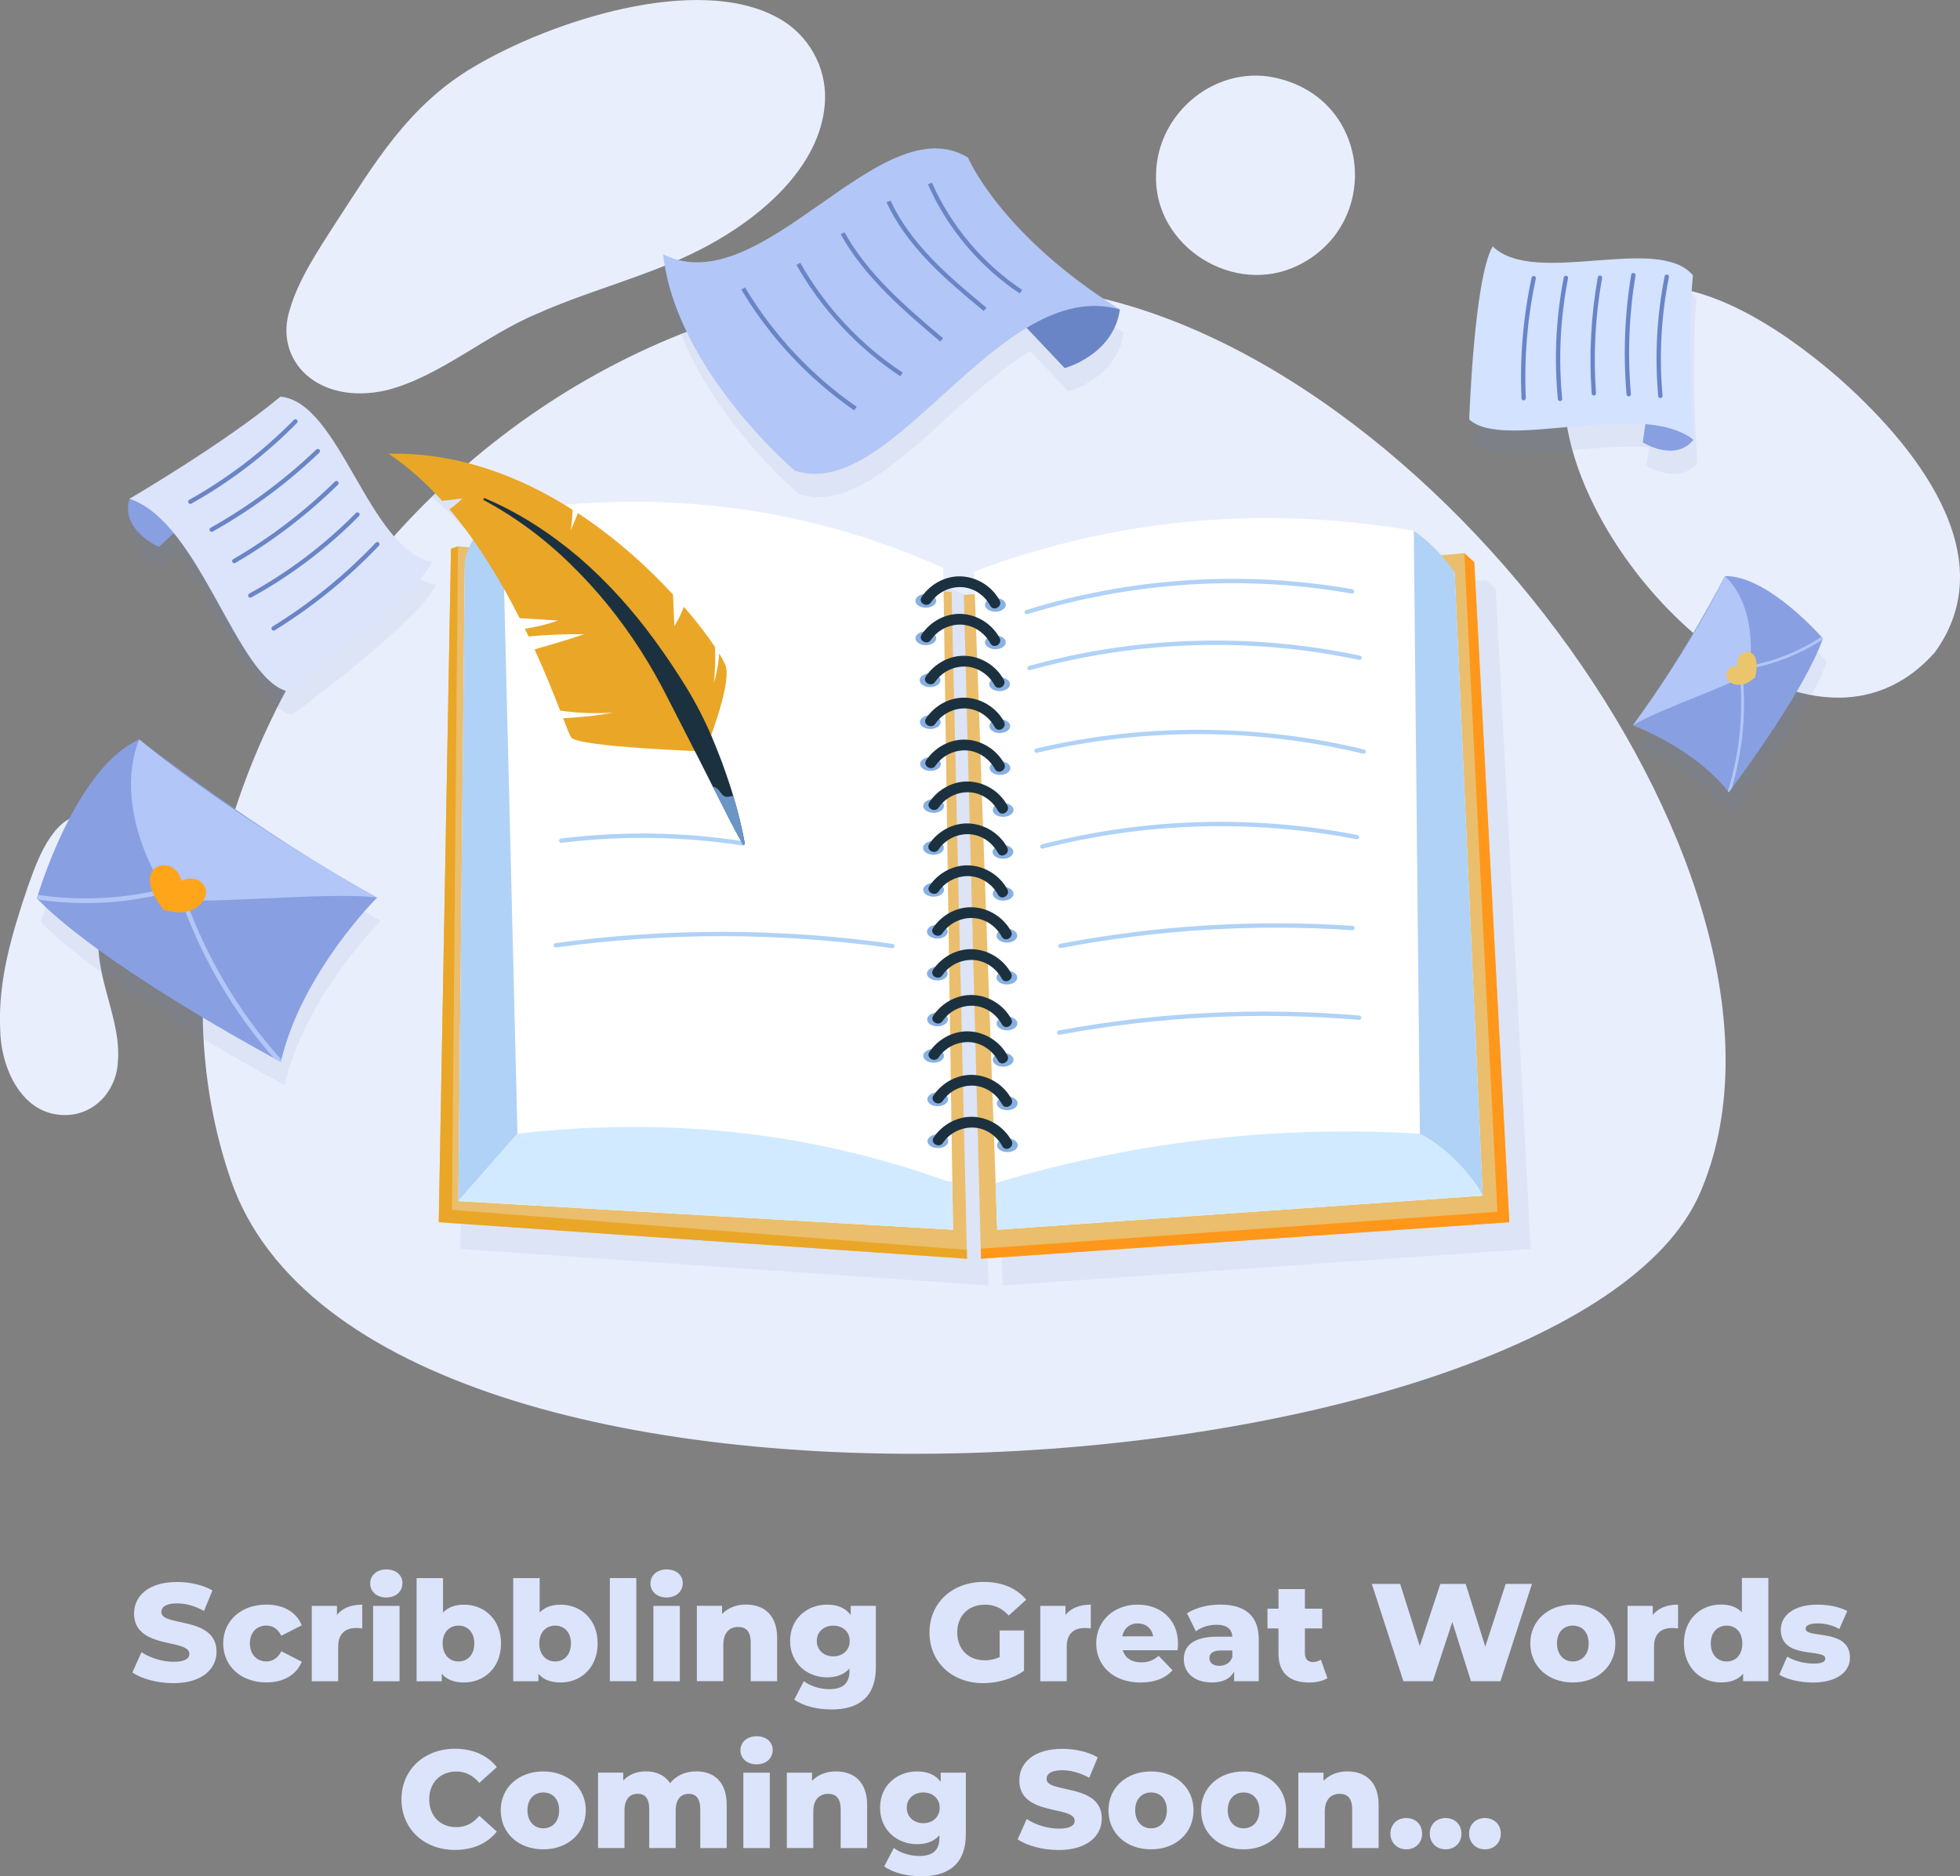 <?xml version="1.0" encoding="UTF-8"?>
<svg id="Layer_2" xmlns="http://www.w3.org/2000/svg" viewBox="0 0 452.93 433.61">
  <rect x="0" y="0" width="452.93" height="433.61" fill="#808080" stroke="none"/>
  <defs>
    <style>
      .cls-1 {
        fill: #d2eaff;
      }

      .cls-2 {
        fill: #6a96c6;
      }

      .cls-3 {
        fill: #b0d2f7;
      }

      .cls-4 {
        fill: #e9eefc;
      }

      .cls-5 {
        fill: #1c313f;
      }

      .cls-6 {
        fill: #fff;
      }

      .cls-7 {
        fill: #eaa627;
      }

      .cls-8 {
        fill: #eac56c;
      }

      .cls-9 {
        fill: #d2e2ff;
      }

      .cls-10 {
        fill: #ffa51a;
      }

      .cls-11 {
        fill: #ff971a;
      }

      .cls-12 {
        fill: #6a85c6;
      }

      .cls-13 {
        fill: #88b0e2;
      }

      .cls-14 {
        fill: #b2c6f7;
      }

      .cls-15 {
        opacity: .1;
      }

      .cls-16 {
        fill: #eabe6c;
      }

      .cls-17 {
        fill: #889fe2;
      }

      .cls-18 {
        fill: #dce4fb;
      }
    </style>
  </defs>
  <g id="BACKGROUND">
    <g>
      <path class="cls-18" d="M30.6,386.51l2.09-4.69c1.99,1.32,4.82,2.22,7.42,2.22s3.66-.74,3.66-1.83c0-3.57-12.79-.96-12.79-9.32,0-4.02,3.28-7.29,9.96-7.29,2.92,0,5.95.67,8.16,1.96l-1.96,4.72c-2.15-1.16-4.27-1.74-6.23-1.74-2.67,0-3.63.9-3.63,2.02,0,3.44,12.76.87,12.76,9.16,0,3.92-3.28,7.26-9.96,7.26-3.7,0-7.36-1-9.48-2.47Z"/>
      <path class="cls-18" d="M51.58,379.79c0-5.24,4.15-8.97,9.99-8.97,3.95,0,6.97,1.77,8.16,4.79l-4.72,2.41c-.83-1.64-2.06-2.35-3.47-2.35-2.12,0-3.79,1.48-3.79,4.11s1.67,4.18,3.79,4.18c1.41,0,2.64-.71,3.47-2.35l4.72,2.41c-1.19,3.02-4.21,4.79-8.16,4.79-5.85,0-9.99-3.73-9.99-9.03Z"/>
      <path class="cls-18" d="M83.71,370.83v5.5c-.55-.06-.93-.1-1.38-.1-2.47,0-4.18,1.25-4.18,4.31v8h-6.11v-17.42h5.82v2.09c1.25-1.57,3.28-2.38,5.85-2.38Z"/>
      <path class="cls-18" d="M85.54,365.94c0-1.83,1.48-3.25,3.73-3.25s3.73,1.32,3.73,3.15c0,1.93-1.48,3.34-3.73,3.34s-3.73-1.41-3.73-3.25ZM86.22,371.12h6.11v17.42h-6.11v-17.42Z"/>
      <path class="cls-18" d="M115.78,379.79c0,5.56-3.82,9.03-8.55,9.03-2.28,0-3.98-.64-5.14-2.02v1.74h-5.82v-23.84h6.11v7.94c1.19-1.22,2.83-1.8,4.85-1.8,4.72,0,8.55,3.44,8.55,8.97ZM109.61,379.79c0-2.64-1.61-4.11-3.66-4.11s-3.66,1.48-3.66,4.11,1.61,4.18,3.66,4.18,3.66-1.51,3.66-4.18Z"/>
      <path class="cls-18" d="M138.11,379.79c0,5.56-3.82,9.03-8.55,9.03-2.28,0-3.98-.64-5.14-2.02v1.74h-5.82v-23.84h6.11v7.94c1.19-1.22,2.83-1.8,4.85-1.8,4.72,0,8.55,3.44,8.55,8.97ZM131.94,379.79c0-2.64-1.61-4.11-3.66-4.11s-3.66,1.48-3.66,4.11,1.61,4.18,3.66,4.18,3.66-1.51,3.66-4.18Z"/>
      <path class="cls-18" d="M140.93,364.69h6.11v23.84h-6.11v-23.84Z"/>
      <path class="cls-18" d="M150.31,365.94c0-1.83,1.48-3.25,3.73-3.25s3.73,1.32,3.73,3.15c0,1.93-1.48,3.34-3.73,3.34s-3.73-1.41-3.73-3.25ZM150.99,371.12h6.11v17.42h-6.11v-17.42Z"/>
      <path class="cls-18" d="M179.59,378.57v9.96h-6.11v-8.97c0-2.51-1.09-3.57-2.86-3.57-1.96,0-3.47,1.22-3.47,4.11v8.42h-6.11v-17.42h5.82v1.9c1.38-1.45,3.34-2.19,5.53-2.19,4.08,0,7.2,2.35,7.2,7.74Z"/>
      <path class="cls-18" d="M202.4,371.12v14.24c0,6.59-3.73,9.7-10.22,9.7-3.34,0-6.52-.77-8.64-2.28l2.22-4.27c1.45,1.16,3.82,1.86,5.88,1.86,3.28,0,4.66-1.48,4.66-4.21v-.58c-1.19,1.38-2.96,2.06-5.17,2.06-4.63,0-8.55-3.28-8.55-8.42s3.92-8.39,8.55-8.39c2.41,0,4.27.77,5.46,2.41v-2.12h5.82ZM196.36,379.22c0-2.12-1.61-3.53-3.79-3.53s-3.82,1.41-3.82,3.53,1.64,3.57,3.82,3.57,3.79-1.45,3.79-3.57Z"/>
      <path class="cls-18" d="M231.02,376.8h5.62v9.32c-2.6,1.86-6.17,2.86-9.45,2.86-7.17,0-12.4-4.85-12.4-11.7s5.24-11.7,12.53-11.7c4.21,0,7.62,1.45,9.83,4.11l-4.05,3.66c-1.54-1.7-3.31-2.51-5.46-2.51-3.86,0-6.43,2.54-6.43,6.43s2.57,6.43,6.36,6.43c1.19,0,2.31-.23,3.44-.74v-6.17Z"/>
      <path class="cls-18" d="M252.07,370.83v5.5c-.55-.06-.93-.1-1.38-.1-2.47,0-4.18,1.25-4.18,4.31v8h-6.11v-17.42h5.82v2.09c1.25-1.57,3.28-2.38,5.85-2.38Z"/>
      <path class="cls-18" d="M272.12,381.37h-12.66c.51,1.77,2.02,2.8,4.27,2.8,1.7,0,2.83-.48,4.02-1.51l3.21,3.34c-1.67,1.86-4.11,2.83-7.42,2.83-6.2,0-10.22-3.82-10.22-9.03s4.08-8.97,9.58-8.97c5.14,0,9.32,3.28,9.32,9.03,0,.45-.06,1.03-.1,1.51ZM259.36,378.16h7.13c-.32-1.83-1.67-2.99-3.57-2.99s-3.21,1.16-3.57,2.99Z"/>
      <path class="cls-18" d="M290.88,378.86v9.67h-5.69v-2.25c-.87,1.67-2.6,2.54-5.14,2.54-4.18,0-6.49-2.35-6.49-5.37,0-3.21,2.35-5.21,7.75-5.21h3.47c-.1-1.77-1.29-2.76-3.7-2.76-1.67,0-3.53.58-4.72,1.51l-2.06-4.15c1.99-1.32,4.95-2.02,7.68-2.02,5.66,0,8.9,2.51,8.9,8.03ZM284.78,382.94v-1.51h-2.63c-1.96,0-2.67.71-2.67,1.77s.83,1.77,2.28,1.77c1.35,0,2.54-.64,3.02-2.02Z"/>
      <path class="cls-18" d="M306.75,387.83c-1.06.67-2.63,1-4.24,1-4.47,0-7.07-2.19-7.07-6.65v-5.85h-2.54v-4.56h2.54v-4.53h6.11v4.53h3.99v4.56h-3.99v5.78c0,1.29.74,1.99,1.83,1.99.67,0,1.35-.19,1.86-.55l1.51,4.27Z"/>
      <path class="cls-18" d="M354.02,366.04l-7.29,22.49h-6.81l-4.31-13.69-4.5,13.69h-6.81l-7.29-22.49h6.55l4.53,14.36,4.76-14.36h5.85l4.53,14.49,4.72-14.49h6.07Z"/>
      <path class="cls-18" d="M353.63,379.79c0-5.24,4.15-8.97,9.83-8.97s9.83,3.73,9.83,8.97-4.08,9.03-9.83,9.03-9.83-3.76-9.83-9.03ZM367.12,379.79c0-2.64-1.57-4.11-3.66-4.11s-3.66,1.48-3.66,4.11,1.61,4.18,3.66,4.18,3.66-1.51,3.66-4.18Z"/>
      <path class="cls-18" d="M387.78,370.83v5.5c-.55-.06-.93-.1-1.38-.1-2.47,0-4.18,1.25-4.18,4.31v8h-6.11v-17.42h5.82v2.09c1.25-1.57,3.28-2.38,5.85-2.38Z"/>
      <path class="cls-18" d="M408.64,364.69v23.84h-5.82v-1.74c-1.16,1.38-2.86,2.02-5.11,2.02-4.76,0-8.58-3.47-8.58-9.03s3.82-8.97,8.58-8.97c2.02,0,3.66.58,4.82,1.8v-7.94h6.11ZM402.63,379.79c0-2.64-1.58-4.11-3.63-4.11s-3.66,1.48-3.66,4.11,1.57,4.18,3.66,4.18,3.63-1.51,3.63-4.18Z"/>
      <path class="cls-18" d="M411.17,387.02l1.83-4.18c1.61,1,3.95,1.61,6.07,1.61s2.73-.45,2.73-1.19c0-2.35-10.28.32-10.28-6.65,0-3.28,3.02-5.78,8.48-5.78,2.44,0,5.14.51,6.88,1.48l-1.83,4.15c-1.74-.96-3.47-1.29-5.01-1.29-2.06,0-2.79.58-2.79,1.22,0,2.41,10.25-.19,10.25,6.72,0,3.21-2.96,5.72-8.61,5.72-2.96,0-6.01-.74-7.71-1.8Z"/>
      <path class="cls-18" d="M92.77,415.84c0-6.84,5.24-11.7,12.37-11.7,4.15,0,7.49,1.51,9.67,4.24l-4.05,3.66c-1.41-1.7-3.15-2.64-5.3-2.64-3.7,0-6.27,2.57-6.27,6.43s2.57,6.43,6.27,6.43c2.15,0,3.89-.93,5.3-2.64l4.05,3.66c-2.18,2.73-5.53,4.24-9.67,4.24-7.13,0-12.37-4.85-12.37-11.7Z"/>
      <path class="cls-18" d="M115.71,418.35c0-5.24,4.15-8.97,9.83-8.97s9.83,3.73,9.83,8.97-4.08,9.03-9.83,9.03-9.83-3.76-9.83-9.03ZM129.21,418.35c0-2.64-1.57-4.11-3.66-4.11s-3.66,1.48-3.66,4.11,1.61,4.18,3.66,4.18,3.66-1.51,3.66-4.18Z"/>
      <path class="cls-18" d="M167.93,417.13v9.96h-6.11v-8.97c0-2.51-1.03-3.57-2.63-3.57-1.77,0-3.05,1.19-3.05,3.89v8.64h-6.11v-8.97c0-2.51-1-3.57-2.64-3.57-1.8,0-3.08,1.19-3.08,3.89v8.64h-6.11v-17.42h5.82v1.83c1.32-1.41,3.15-2.12,5.21-2.12,2.38,0,4.4.87,5.62,2.73,1.38-1.74,3.53-2.73,6.04-2.73,4.05,0,7.04,2.35,7.04,7.74Z"/>
      <path class="cls-18" d="M171.1,404.5c0-1.83,1.48-3.25,3.73-3.25s3.73,1.32,3.73,3.15c0,1.93-1.48,3.34-3.73,3.34s-3.73-1.41-3.73-3.25ZM171.78,409.67h6.11v17.42h-6.11v-17.42Z"/>
      <path class="cls-18" d="M200.38,417.13v9.96h-6.11v-8.97c0-2.51-1.09-3.57-2.86-3.57-1.96,0-3.47,1.22-3.47,4.11v8.42h-6.11v-17.42h5.82v1.9c1.38-1.45,3.34-2.19,5.53-2.19,4.08,0,7.2,2.35,7.2,7.74Z"/>
      <path class="cls-18" d="M223.19,409.67v14.24c0,6.59-3.73,9.7-10.22,9.7-3.34,0-6.52-.77-8.64-2.28l2.22-4.27c1.45,1.16,3.82,1.86,5.88,1.86,3.28,0,4.66-1.48,4.66-4.21v-.58c-1.19,1.38-2.96,2.06-5.17,2.06-4.63,0-8.55-3.28-8.55-8.42s3.92-8.39,8.55-8.39c2.41,0,4.27.77,5.46,2.41v-2.12h5.82ZM217.15,417.77c0-2.12-1.61-3.53-3.79-3.53s-3.82,1.41-3.82,3.53,1.64,3.57,3.82,3.57,3.79-1.45,3.79-3.57Z"/>
      <path class="cls-18" d="M235.17,425.07l2.09-4.69c1.99,1.32,4.82,2.22,7.42,2.22s3.66-.74,3.66-1.83c0-3.57-12.79-.96-12.79-9.32,0-4.02,3.28-7.29,9.96-7.29,2.92,0,5.94.67,8.16,1.96l-1.96,4.72c-2.15-1.16-4.27-1.74-6.23-1.74-2.67,0-3.63.9-3.63,2.02,0,3.44,12.76.87,12.76,9.16,0,3.92-3.28,7.26-9.96,7.26-3.7,0-7.36-1-9.48-2.47Z"/>
      <path class="cls-18" d="M256.15,418.35c0-5.24,4.15-8.97,9.83-8.97s9.83,3.73,9.83,8.97-4.08,9.03-9.83,9.03-9.83-3.76-9.83-9.03ZM269.65,418.35c0-2.64-1.57-4.11-3.66-4.11s-3.66,1.48-3.66,4.11,1.61,4.18,3.66,4.18,3.66-1.51,3.66-4.18Z"/>
      <path class="cls-18" d="M277.55,418.35c0-5.24,4.15-8.97,9.83-8.97s9.83,3.73,9.83,8.97-4.08,9.03-9.83,9.03-9.83-3.76-9.83-9.03ZM291.04,418.35c0-2.64-1.57-4.11-3.66-4.11s-3.66,1.48-3.66,4.11,1.61,4.18,3.66,4.18,3.66-1.51,3.66-4.18Z"/>
      <path class="cls-18" d="M318.58,417.13v9.96h-6.11v-8.97c0-2.51-1.09-3.57-2.86-3.57-1.96,0-3.47,1.22-3.47,4.11v8.42h-6.11v-17.42h5.82v1.9c1.38-1.45,3.34-2.19,5.53-2.19,4.08,0,7.2,2.35,7.2,7.74Z"/>
      <path class="cls-18" d="M321.31,423.75c0-2.19,1.61-3.6,3.66-3.6s3.66,1.41,3.66,3.6-1.57,3.63-3.66,3.63-3.66-1.51-3.66-3.63Z"/>
      <path class="cls-18" d="M330.4,423.75c0-2.19,1.61-3.6,3.66-3.6s3.66,1.41,3.66,3.6-1.57,3.63-3.66,3.63-3.66-1.51-3.66-3.63Z"/>
      <path class="cls-18" d="M339.49,423.75c0-2.19,1.61-3.6,3.66-3.6s3.66,1.41,3.66,3.6-1.57,3.63-3.66,3.63-3.66-1.51-3.66-3.63Z"/>
    </g>
  </g>
  <g id="OBJECTS">
    <g>
      <path class="cls-4" d="M244.48,67.02c86.99,12.26,178.67,138.74,148.37,208.69-30.3,69.94-306.84,91.23-339.47-2.92C20.76,178.63,113.98,48.62,244.48,67.02Z"/>
      <path class="cls-4" d="M361.87,86.09c-5.74,36.95,53.66,100.16,85.23,64.69,16.32-22.43-4.97-48.35-22.7-63.87-13.14-11.34-32.34-23.88-47.45-19.9-8.39,2.15-13.94,10.01-15.05,18.92l-.02.16Z"/>
      <path class="cls-4" d="M11.82,193.26c4.87-7.18,12.19-6.47,12.91,2.59.47,4.85-1.2,10.83-1.77,16.27-.48,4.08-.36,8.18.45,12.21,1.34,6.89,4.45,14.04,3.83,21.11-.39,6.85-5.56,12.31-12.34,12.25-10.02-.05-14.75-11.1-14.86-19.86-.5-11.18,2.6-21.77,6.43-33.02,1.38-3.89,2.91-8.07,5.22-11.41l.11-.16Z"/>
      <path class="cls-4" d="M67.05,71.26c2.04-6.84,6.46-13.4,10.53-19.77,8.65-13.14,16.58-27.13,32.13-36.17,17.54-10.4,51.38-21.54,70.07-11.19,7.2,3.89,11.11,11.51,10.88,18.76-.39,14.12-12.99,26.7-29.02,34.88-11.76,6.02-25.39,9.3-37.47,14.71-11.85,4.91-22.57,14.58-34.83,17.7-15.9,3.64-26.22-6.94-22.33-18.77l.04-.14Z"/>
      <path class="cls-4" d="M267.15,40.4c.14-14.61,14.42-26.07,28.7-22.15,21.08,5.51,23.33,33.67,4.1,43.09-14.71,7.23-33.21-4.28-32.81-20.75v-.2Z"/>
    </g>
    <g class="cls-15">
      <path class="cls-12" d="M421.78,152.56c-2.1-2.33-13.22-14.17-22.28-14.04,0,0,0,0,0,0,0,0,0,.01,0,.02-.17.34-6.98,13.49-15.8,26.68-1.68,2.48-3.51,5.08-5.48,7.8,0,0,0,0,0,0,0,0,13.94,5.1,21.94,15.21.07.09.14.18.21.27,0,0,.24-.32.68-.91,3.2-4.29,16.77-22.82,21.01-34.41h0c.03-.08.05-.15.08-.22,0,0-.12-.14-.35-.4Z"/>
      <path class="cls-12" d="M74.59,205c-21.99-13.5-40.98-28.3-41.51-28.72-.01,0-.03-.03-.03-.03,0,0,0,0,0,0-13.49,5.97-21.89,31.05-23.41,35.93-.17.53-.25.82-.25.82.09.09.18.18.27.27h0c14.15,14.26,46.82,32.44,54.48,36.61,1.05.57,1.63.88,1.63.88.04-.18.08-.36.13-.54,4.97-20.4,22.11-37.42,22.11-37.43h0c-4.77-2.68-9.24-5.29-13.42-7.82Z"/>
      <path class="cls-12" d="M65.68,97.04c-12.82,10.71-34.89,23.61-34.89,23.61-2.15,7.29,6.79,11.11,6.79,11.11l3.46-3.19c10.2,12.5,17.26,34.48,26.43,36.62,0,0,29.13-21.34,33.25-29.96-14.75-3.02-21.19-36.87-35.03-38.2Z"/>
      <path class="cls-12" d="M380.49,107.6s7.39,4.72,11.73-.59c0,0-1.6-23.01-.14-38-8.02-9.64-36.52,2.77-46.27-6.69-4.33,7.45-5.42,40-5.42,40,6.25,5.75,26.22-.17,40.72,1.08l-.62,4.2Z"/>
      <path class="cls-12" d="M224.57,41.78c-20.35-12.31-47.54,33.8-70.46,22.37,2.95,26.62,30.39,49.96,30.39,49.96,16.64,5.69,34.31-21.36,53.61-32.97l8.79,9.29s11.24-2.96,12.77-13.54c-27.74-17.36-35.11-35.12-35.11-35.12Z"/>
    </g>
    <g class="cls-15">
      <path class="cls-12" d="M353.73,288.63l-8.1-152.52-2.29-2.07-5.35.45c-.26-.29-.52-.58-.79-.87-1.94-2.03-3.87-3.59-5.53-4.76-17.05-2.98-41.32-4.96-69.38.34-12.25,2.32-23.04,5.61-32.24,9.1.02.56.04,1.12.06,1.69-.91-.32-1.86-.53-2.83-.59-1.49-.09-2.95.18-4.31.72l-.04-2.66c-6.74-3.06-14.23-5.94-22.47-8.36-24.47-7.19-47.03-7.83-65.04-6.26-11.62-7.05-25.44-12.16-40.7-11.81,4.52,3,8.64,6.74,12.4,10.9,1.56-.19,3.12-.37,4.67-.56-.91.92-1.91,1.76-2.97,2.5,1.92,2.27,3.73,4.64,5.45,7.07-.37.6-.68,1.18-.92,1.73l-2.56-.24-1.6.58-2.84,155.61,122.08,8.45-.05-2.05h0l-.65-28.05c.76-.18,1.54-.26,2.32-.21.28.02.56.06.83.11l.78,30.2,122.08-8.45ZM226.15,199.33c.92-.28,1.89-.42,2.86-.36.03,0,.07.01.1.01l.19,7.22c-.08,0-.16-.03-.24-.03-.93-.06-1.85.02-2.74.22l-.16-7.06ZM229.05,196.49s-.02,0-.03,0c-.99-.06-1.97.04-2.92.27l-.16-7.04c.94-.32,1.93-.47,2.93-.43l.19,7.2ZM226.37,208.97c.87-.25,1.77-.37,2.68-.31.1,0,.2.03.31.04l.19,7.16c-1.03-.02-2.03.12-3,.4l-.17-7.3ZM228.8,186.81c-1-.03-1.98.09-2.93.35l-.17-7.26c.85-.23,1.73-.35,2.62-.29.1,0,.19.03.29.04l.19,7.17ZM226.6,218.85c.96-.36,1.98-.53,3.01-.51l.19,7.2c-1.03-.05-2.05.08-3.03.34l-.16-7.03ZM228.55,177.15c-.07,0-.15-.02-.22-.03-.91-.06-1.81.02-2.68.21l-.16-7.07c.9-.27,1.85-.4,2.8-.34.03,0,.05,0,.08.01l.19,7.22ZM226.82,228.45c.97-.33,2-.48,3.04-.42l.21,8.13s-.08-.01-.12-.02c-1-.06-1.99.05-2.94.28l-.18-7.97ZM228.29,167.43s0,0-.01,0c-.97-.06-1.93.04-2.86.26l-.16-7.07c.91-.3,1.88-.44,2.85-.39l.19,7.2ZM227.07,238.99c.93-.29,1.9-.43,2.88-.37.06,0,.12.02.19.02l.16,6.05c-.41-.08-.82-.13-1.24-.16-.63-.04-1.24,0-1.86.09l-.13-5.64ZM228.04,157.75c-.97-.04-1.92.07-2.85.31l-.17-7.32c.73-.16,1.48-.23,2.23-.19.2.01.4.05.6.08l.18,7.12ZM227.26,247.14c.59-.1,1.19-.15,1.8-.11.44.03.88.11,1.3.22l.19,7.43c-.19-.02-.37-.06-.56-.07-.87-.05-1.72.02-2.56.19l-.18-7.66ZM227.26,141.88c1.03.06,2.02.35,2.93.8,0,.26.02.52.03.78l-2.53.21.12,4.45c-.18-.02-.36-.06-.54-.07-.77-.05-1.54.02-2.29.15l-.12-5.19-1.86-.17v-.04c1.3-.68,2.78-1.03,4.26-.94ZM230.04,264.29c-.8-.05-1.6.02-2.38.17l-.16-7.11c.81-.21,1.65-.31,2.5-.26.21.01.42.05.62.08l.19,7.22c-.26-.04-.51-.08-.77-.1Z"/>
    </g>
    <g>
      <g>
        <g>
          <path class="cls-17" d="M399.49,183.11s.24-.32.68-.91c3.2-4.29,16.77-22.82,21.01-34.41h0c.03-.08.05-.15.08-.22,0,0-.12-.14-.35-.4-2.1-2.33-13.22-14.17-22.28-14.04,0,0-9.85,19.1-21.29,34.5,0,0,13.94,5.1,21.94,15.21.07.09.14.18.21.27Z"/>
          <path class="cls-14" d="M398.63,133.14c7.4,6.96,6.31,20.35,5.11,22.37-1.2,2.02-20.25,8.26-26.4,12.13,14.74-20.29,21.29-34.5,21.29-34.5Z"/>
          <path class="cls-14" d="M399.49,183.11s.24-.32.68-.91c.34-1.15.65-2.32.94-3.49.95-3.95,1.55-8,1.79-12.05.24-3.94.13-7.9-.31-11.83,1.47-.22,2.92-.51,4.36-.86,5.04-1.26,9.87-3.35,14.24-6.17h0c.03-.08.05-.15.08-.22,0,0-.12-.14-.35-.4-1.02.66-2.06,1.28-3.13,1.87-4.85,2.64-10.16,4.4-15.63,5.18-.19.03-.27.23-.25.4.26,2.25.41,4.51.45,6.77.06,4.02-.22,8.05-.86,12.02-.51,3.19-1.25,6.35-2.21,9.44.07.09.14.18.21.27Z"/>
          <path class="cls-8" d="M405.59,156.55c.29-1.43.58-2.93.12-4.31-.17-.51-.46-1.01-.91-1.31-.78-.52-1.91-.33-2.57.34-.66.66-.87,1.69-.68,2.61-.76,0-1.52.21-2.05.76-.52.55-.75,1.39-.48,2.09.2.5.62.88,1.09,1.13.89.47,1.97.48,2.95.21.97-.27,1.72-.91,2.52-1.51Z"/>
        </g>
        <g>
          <path class="cls-17" d="M64.89,245.4s-.58-.31-1.63-.88c-7.66-4.17-40.34-22.35-54.48-36.61h0c-.09-.09-.18-.18-.27-.27,0,0,.08-.29.25-.82,1.52-4.88,9.92-29.96,23.41-35.93,0,0,27.57,21.56,54.96,36.56,0,0-17.15,17.02-22.11,37.43-.05.18-.09.36-.13.54Z"/>
          <path class="cls-14" d="M32.17,170.88c-6.21,15.33,4.51,34.39,7.65,36.56s35.57-1.56,47.31,0c-35.6-19.99-54.96-36.56-54.96-36.56Z"/>
          <path class="cls-14" d="M64.89,245.4s-.58-.31-1.63-.88c-1.29-1.47-2.54-2.98-3.76-4.53-4.09-5.21-7.73-10.78-10.85-16.61-3.03-5.67-5.56-11.61-7.58-17.71-2.32.67-4.66,1.24-7.04,1.69-8.32,1.57-16.88,1.77-25.26.55h0c-.09-.09-.18-.18-.27-.27,0,0,.08-.29.25-.82,1.96.28,3.93.49,5.9.63,8.97.6,18.02-.41,26.64-2.97.3-.09.56.15.64.42,1.14,3.5,2.45,6.95,3.94,10.32,2.64,5.99,5.81,11.76,9.45,17.2,2.93,4.38,6.17,8.54,9.69,12.45-.05.18-.09.36-.13.54Z"/>
          <path class="cls-10" d="M37.79,210.25c-1.4-1.91-2.86-3.94-3.11-6.29-.1-.88,0-1.81.45-2.56.79-1.3,2.6-1.78,4.03-1.25,1.43.53,2.44,1.91,2.78,3.39,1.12-.51,2.4-.72,3.54-.27s2.06,1.54,2.13,2.77c.05.87-.31,1.73-.85,2.42-1,1.3-2.59,2.06-4.21,2.32-1.62.26-3.16-.17-4.76-.53Z"/>
        </g>
      </g>
      <g>
        <g>
          <path class="cls-17" d="M29.92,115.27c-2.15,7.29,6.79,11.11,6.79,11.11l7.89-7.26-14.67-3.85Z"/>
          <path class="cls-18" d="M29.92,115.27s22.07-12.9,34.89-23.61c13.84,1.32,20.28,35.18,35.03,38.2-4.12,8.62-33.25,29.96-33.25,29.96-11.94-2.78-20.29-39.24-36.67-44.54Z"/>
          <path class="cls-12" d="M43.98,116.45c-.17,0-.34-.09-.44-.26-.13-.24-.05-.55.19-.68,8.9-4.99,17.04-11.2,24.19-18.48.19-.2.51-.2.71,0,.2.19.2.51,0,.71-7.21,7.34-15.43,13.62-24.41,18.65-.08.04-.16.06-.24.06Z"/>
          <path class="cls-12" d="M48.91,122.9c-.17,0-.34-.09-.44-.25-.14-.24-.05-.55.19-.68,8.87-4.98,17.09-11.07,24.44-18.09.2-.19.52-.18.71.02.19.2.18.52-.02.71-7.41,7.08-15.7,13.22-24.64,18.24-.08.04-.16.06-.25.06Z"/>
          <path class="cls-12" d="M54.13,130.16c-.17,0-.34-.09-.43-.25-.14-.24-.06-.54.18-.68,8.55-4.97,16.46-11.01,23.52-17.94.2-.19.51-.19.71,0,.19.2.19.51,0,.71-7.12,6.99-15.1,13.08-23.72,18.09-.08.05-.17.07-.25.07Z"/>
          <path class="cls-12" d="M57.84,138.12c-.18,0-.35-.09-.44-.26-.13-.24-.04-.55.2-.68,9.08-4.99,17.37-11.26,24.65-18.63.19-.2.51-.2.71,0,.2.19.2.51,0,.71-7.35,7.44-15.72,13.77-24.88,18.8-.08.04-.16.06-.24.06Z"/>
          <path class="cls-12" d="M63.23,145.73c-.17,0-.33-.08-.42-.24-.15-.23-.07-.54.16-.69,8.75-5.41,16.78-11.94,23.87-19.39.19-.2.51-.21.71-.02.2.19.21.51.02.71-7.15,7.52-15.25,14.1-24.07,19.55-.08.05-.17.07-.26.07Z"/>
        </g>
        <g>
          <path class="cls-17" d="M391.35,101.63c-4.34,5.31-11.73.59-11.73.59l1.4-9.57,10.33,8.98Z"/>
          <path class="cls-9" d="M391.35,101.63s-1.6-23.01-.14-38c-8.02-9.64-36.52,2.77-46.27-6.69-4.33,7.45-5.42,40-5.42,40,8.14,7.48,39.55-4.82,51.83,4.69Z"/>
          <path class="cls-12" d="M383.69,92c-.26,0-.47-.2-.5-.46-.82-9.25-.32-18.57,1.49-27.69.05-.27.32-.45.59-.39.27.05.45.32.39.59-1.79,9.02-2.28,18.24-1.47,27.4.02.27-.18.52-.45.54-.01,0-.03,0-.04,0Z"/>
          <path class="cls-12" d="M376.38,91.61c-.26,0-.47-.2-.5-.46-.8-9.22-.44-18.52,1.07-27.64.04-.27.3-.46.58-.41.27.04.46.3.41.57-1.5,9.04-1.86,18.26-1.06,27.39.02.28-.18.52-.46.54-.01,0-.03,0-.04,0Z"/>
          <path class="cls-12" d="M368.32,91.41c-.26,0-.48-.2-.5-.46-.65-8.98-.17-18.02,1.42-26.88.05-.27.31-.45.58-.4.27.05.45.31.4.58-1.58,8.78-2.05,17.74-1.41,26.64.02.28-.19.52-.46.53-.01,0-.02,0-.04,0Z"/>
          <path class="cls-12" d="M360.5,92.68c-.25,0-.47-.19-.5-.45-.9-9.4-.44-18.85,1.37-28.11.05-.27.32-.45.59-.39.27.05.45.32.39.59-1.79,9.17-2.25,18.53-1.35,27.83.03.27-.17.52-.45.55-.02,0-.03,0-.05,0Z"/>
          <path class="cls-12" d="M352.1,92.53c-.27,0-.49-.21-.5-.48-.42-9.35.37-18.74,2.34-27.89.06-.27.32-.44.59-.38.27.06.44.32.38.59-1.95,9.07-2.73,18.37-2.32,27.63.01.28-.2.51-.48.52,0,0-.02,0-.02,0Z"/>
        </g>
        <g>
          <g>
            <path class="cls-12" d="M258.8,71.52c-1.53,10.59-12.77,13.54-12.77,13.54l-13.69-14.46s16.1-4.09,26.47.92Z"/>
            <path class="cls-14" d="M223.7,36.41c-20.35-12.31-47.54,33.8-70.46,22.37,2.95,26.62,30.39,49.96,30.39,49.96,22.65,7.75,47.2-45.18,75.17-37.22-27.74-17.36-35.11-35.12-35.11-35.12Z"/>
          </g>
          <path class="cls-12" d="M235.66,67.83c-9.23-6.13-16.77-15.09-21.23-25.23l.92-.4c4.38,9.97,11.8,18.77,20.87,24.8l-.55.83Z"/>
          <path class="cls-12" d="M227.32,71.88c-4.27-3.55-8.68-7.21-12.61-11.29-4.45-4.63-7.67-9.15-9.84-13.82l.91-.42c2.12,4.57,5.28,9.01,9.65,13.55,3.89,4.04,8.28,7.69,12.53,11.22l-.64.77Z"/>
          <path class="cls-12" d="M217.29,78.94c-8.16-6.9-17.41-14.73-23.02-24.79l.87-.49c5.52,9.9,14.3,17.33,22.79,24.51l-.65.76Z"/>
          <path class="cls-12" d="M208.03,86.94c-9.86-6.53-18.15-15.42-23.97-25.71l.87-.49c5.74,10.16,13.92,18.93,23.66,25.37l-.55.83Z"/>
          <path class="cls-12" d="M197.4,94.84c-10.52-7.27-19.55-16.93-26.09-27.92l.86-.51c6.47,10.87,15.39,20.41,25.8,27.6l-.57.82Z"/>
        </g>
      </g>
    </g>
    <g>
      <g>
        <g>
          <polygon class="cls-16" points="226.7 290.89 222.73 137.49 338.39 127.85 340.68 129.92 348.78 282.45 226.7 290.89"/>
          <polygon class="cls-11" points="226.7 290.89 226.64 288.57 346.02 280.04 338.39 127.85 340.68 129.92 348.78 282.45 226.7 290.89"/>
        </g>
        <g>
          <polygon class="cls-16" points="223.46 290.89 219.9 136.84 105.83 126.25 104.22 126.83 101.39 282.45 223.46 290.89"/>
          <polygon class="cls-7" points="223.42 288.85 104.44 279.6 105.83 126.25 104.22 126.83 101.39 282.45 223.46 290.89 223.42 288.85"/>
        </g>
        <g>
          <path class="cls-6" d="M230.44,284.2l112.19-7.89-6.48-144.05-9.44-9.58c-17.05-2.98-41.32-4.96-69.38.34-12.25,2.32-23.04,5.61-32.24,9.1,1.64,46.64,3.29,93.28,4.93,139.92l.43,12.16Z"/>
          <path class="cls-1" d="M342.63,276.3l-5.85-9.02-8.67-5.29c-18-1.08-40.02-.7-64.66,3.54-12.23,2.1-23.4,4.86-33.4,7.88.13,3.59.25,7.19.38,10.78l112.19-7.89Z"/>
          <path class="cls-3" d="M326.71,122.67l1.41,139.33c2.1,1.14,4.7,2.8,7.33,5.22,3.54,3.25,5.8,6.61,7.19,9.09-2.16-48.02-4.32-96.03-6.48-144.05-1-1.47-2.29-3.13-3.91-4.83-1.94-2.03-3.87-3.59-5.53-4.76Z"/>
        </g>
        <g>
          <path class="cls-6" d="M217.97,131.27l2.26,152.93-114.31-6.62,1.48-146.3,8.67-12.83c19.53-3.18,47.89-4.8,79.43,4.47,8.24,2.42,15.73,5.3,22.47,8.36Z"/>
          <path class="cls-3" d="M116.06,118.44c-9.44,5.64-8.67,12.83-8.67,12.83l-1.48,146.3,13.67-15.57-3.52-143.55Z"/>
          <path class="cls-1" d="M220.06,273.1l-1.23-.14c-5.5-1.98-11.33-3.82-17.47-5.45-30.99-8.2-59.33-8.12-81.77-5.52-4.56,5.19-13.67,15.57-13.67,15.57h0c38.1,2.21,76.2,4.42,114.31,6.62"/>
        </g>
        <g>
          <g>
            <path class="cls-13" d="M211.55,138.85c0,.88,1.08,1.59,2.4,1.59s2.4-.71,2.4-1.59-1.08-1.59-2.4-1.59-2.4.71-2.4,1.59Z"/>
            <path class="cls-13" d="M227.62,139.77c0,.88,1.08,1.59,2.4,1.59s2.4-.71,2.4-1.59-1.08-1.59-2.4-1.59-2.4.71-2.4,1.59Z"/>
            <path class="cls-5" d="M212.96,137.97c2.05-3.04,5.64-4.99,9.35-4.76,3.61.22,6.95,2.35,8.68,5.53.76,1.41-1.38,2.66-2.14,1.25-1.3-2.39-3.78-4.13-6.53-4.3-2.82-.17-5.62,1.19-7.2,3.53-.89,1.32-3.04.08-2.14-1.25Z"/>
          </g>
          <g>
            <path class="cls-13" d="M211.55,147.51c0,.88,1.08,1.59,2.4,1.59s2.4-.71,2.4-1.59-1.08-1.59-2.4-1.59-2.4.71-2.4,1.59Z"/>
            <path class="cls-13" d="M227.62,148.44c0,.88,1.08,1.59,2.4,1.59s2.4-.71,2.4-1.59-1.08-1.59-2.4-1.59-2.4.71-2.4,1.59Z"/>
            <path class="cls-5" d="M212.96,146.64c2.05-3.04,5.64-4.99,9.35-4.76,3.61.22,6.95,2.35,8.68,5.53.76,1.41-1.38,2.66-2.14,1.25-1.3-2.39-3.78-4.13-6.53-4.3-2.82-.17-5.62,1.19-7.2,3.53-.89,1.32-3.04.08-2.14-1.25Z"/>
          </g>
          <g>
            <path class="cls-13" d="M212.53,157.2c0,.88,1.08,1.59,2.4,1.59s2.4-.71,2.4-1.59-1.08-1.59-2.4-1.59-2.4.71-2.4,1.59Z"/>
            <path class="cls-13" d="M228.6,158.12c0,.88,1.08,1.59,2.4,1.59s2.4-.71,2.4-1.59-1.08-1.59-2.4-1.59-2.4.71-2.4,1.59Z"/>
            <path class="cls-5" d="M213.94,156.33c2.05-3.04,5.64-4.99,9.35-4.76,3.61.22,6.95,2.35,8.68,5.53.76,1.41-1.38,2.66-2.14,1.25-1.3-2.39-3.78-4.13-6.53-4.3-2.82-.17-5.62,1.19-7.2,3.53-.89,1.32-3.04.08-2.14-1.25Z"/>
          </g>
          <g>
            <path class="cls-13" d="M212.58,166.88c0,.88,1.08,1.59,2.4,1.59s2.4-.71,2.4-1.59-1.08-1.59-2.4-1.59-2.4.71-2.4,1.59Z"/>
            <path class="cls-13" d="M228.64,167.81c0,.88,1.08,1.59,2.4,1.59s2.4-.71,2.4-1.59-1.08-1.59-2.4-1.59-2.4.71-2.4,1.59Z"/>
            <path class="cls-5" d="M213.99,166.01c2.05-3.04,5.64-4.99,9.35-4.76,3.61.22,6.95,2.35,8.68,5.53.76,1.41-1.38,2.66-2.15,1.25-1.3-2.39-3.78-4.13-6.53-4.3-2.82-.17-5.62,1.19-7.2,3.53-.89,1.32-3.04.08-2.14-1.25Z"/>
          </g>
          <g>
            <path class="cls-13" d="M212.62,176.57c0,.88,1.08,1.59,2.4,1.59s2.4-.71,2.4-1.59-1.08-1.59-2.4-1.59-2.4.71-2.4,1.59Z"/>
            <path class="cls-13" d="M228.69,177.5c0,.88,1.08,1.59,2.4,1.59s2.4-.71,2.4-1.59-1.08-1.59-2.4-1.59-2.4.71-2.4,1.59Z"/>
            <path class="cls-5" d="M214.03,175.7c2.05-3.04,5.64-4.99,9.35-4.76,3.61.22,6.95,2.35,8.68,5.53.76,1.41-1.38,2.66-2.15,1.25-1.3-2.39-3.78-4.13-6.53-4.3-2.82-.17-5.62,1.19-7.2,3.53-.89,1.32-3.04.08-2.14-1.25Z"/>
          </g>
          <g>
            <path class="cls-13" d="M213.35,186.26c0,.88,1.08,1.59,2.4,1.59s2.4-.71,2.4-1.59-1.08-1.59-2.4-1.59-2.4.71-2.4,1.59Z"/>
            <path class="cls-13" d="M229.42,187.18c0,.88,1.08,1.59,2.4,1.59s2.4-.71,2.4-1.59-1.08-1.59-2.4-1.59-2.4.71-2.4,1.59Z"/>
            <path class="cls-5" d="M214.76,185.38c2.05-3.04,5.64-4.99,9.35-4.76,3.61.22,6.95,2.35,8.68,5.53.76,1.41-1.38,2.66-2.15,1.25-1.3-2.39-3.78-4.13-6.53-4.3-2.82-.17-5.62,1.19-7.2,3.53-.89,1.32-3.04.08-2.14-1.25Z"/>
          </g>
          <g>
            <path class="cls-13" d="M213.31,195.94c0,.88,1.08,1.59,2.4,1.59s2.4-.71,2.4-1.59-1.08-1.59-2.4-1.59-2.4.71-2.4,1.59Z"/>
            <path class="cls-13" d="M229.37,196.87c0,.88,1.08,1.59,2.4,1.59s2.4-.71,2.4-1.59-1.08-1.59-2.4-1.59-2.4.71-2.4,1.59Z"/>
            <path class="cls-5" d="M214.72,195.07c2.05-3.04,5.64-4.99,9.35-4.76,3.61.22,6.95,2.35,8.68,5.53.76,1.41-1.38,2.66-2.14,1.25-1.3-2.39-3.78-4.13-6.53-4.3-2.82-.17-5.62,1.19-7.2,3.53-.89,1.32-3.04.08-2.14-1.25Z"/>
          </g>
          <g>
            <path class="cls-13" d="M213.35,205.63c0,.88,1.08,1.59,2.4,1.59s2.4-.71,2.4-1.59-1.08-1.59-2.4-1.59-2.4.71-2.4,1.59Z"/>
            <path class="cls-13" d="M229.42,206.55c0,.88,1.08,1.59,2.4,1.59s2.4-.71,2.4-1.59-1.08-1.59-2.4-1.59-2.4.71-2.4,1.59Z"/>
            <path class="cls-5" d="M214.76,204.76c2.05-3.04,5.64-4.99,9.35-4.76,3.61.22,6.95,2.35,8.68,5.53.76,1.41-1.38,2.66-2.15,1.25-1.3-2.39-3.78-4.13-6.53-4.3-2.82-.17-5.62,1.19-7.2,3.53-.89,1.32-3.04.08-2.14-1.25Z"/>
          </g>
          <g>
            <path class="cls-13" d="M214.2,215.31c0,.88,1.08,1.59,2.4,1.59s2.4-.71,2.4-1.59-1.08-1.59-2.4-1.59-2.4.71-2.4,1.59Z"/>
            <ellipse class="cls-13" cx="232.68" cy="216.24" rx="2.4" ry="1.59"/>
            <path class="cls-5" d="M215.61,214.44c2.05-3.04,5.64-4.99,9.35-4.76,3.61.22,6.95,2.35,8.68,5.53.76,1.41-1.38,2.66-2.14,1.25-1.3-2.39-3.78-4.13-6.53-4.3-2.82-.17-5.62,1.19-7.2,3.53-.89,1.32-3.04.08-2.14-1.25Z"/>
          </g>
          <g>
            <path class="cls-13" d="M214.2,225c0,.88,1.08,1.59,2.4,1.59s2.4-.71,2.4-1.59-1.08-1.59-2.4-1.59-2.4.71-2.4,1.59Z"/>
            <path class="cls-13" d="M230.27,225.92c0,.88,1.08,1.59,2.4,1.59s2.4-.71,2.4-1.59-1.08-1.59-2.4-1.59-2.4.71-2.4,1.59Z"/>
            <path class="cls-5" d="M215.61,224.13c2.05-3.04,5.64-4.99,9.35-4.76,3.61.22,6.95,2.35,8.68,5.53.76,1.41-1.38,2.66-2.14,1.25-1.3-2.39-3.78-4.13-6.53-4.3-2.82-.17-5.62,1.19-7.2,3.53-.89,1.32-3.04.08-2.14-1.25Z"/>
          </g>
          <g>
            <path class="cls-13" d="M214.25,235.59c0,.88,1.08,1.59,2.4,1.59s2.4-.71,2.4-1.59-1.08-1.59-2.4-1.59-2.4.71-2.4,1.59Z"/>
            <path class="cls-13" d="M230.31,236.52c0,.88,1.08,1.59,2.4,1.59s2.4-.71,2.4-1.59-1.08-1.59-2.4-1.59-2.4.71-2.4,1.59Z"/>
            <path class="cls-5" d="M215.66,234.72c2.05-3.04,5.64-4.99,9.35-4.76,3.61.22,6.95,2.35,8.68,5.53.76,1.41-1.38,2.66-2.15,1.25-1.3-2.39-3.78-4.13-6.53-4.3-2.82-.17-5.62,1.19-7.2,3.53-.89,1.32-3.04.08-2.14-1.25Z"/>
          </g>
          <g>
            <path class="cls-13" d="M213.35,244c0,.88,1.08,1.59,2.4,1.59s2.4-.71,2.4-1.59-1.08-1.59-2.4-1.59-2.4.71-2.4,1.59Z"/>
            <path class="cls-13" d="M229.42,244.92c0,.88,1.08,1.59,2.4,1.59s2.4-.71,2.4-1.59-1.08-1.59-2.4-1.59-2.4.71-2.4,1.59Z"/>
            <path class="cls-5" d="M214.76,243.12c2.05-3.04,5.64-4.99,9.35-4.76,3.61.22,6.95,2.35,8.68,5.53.76,1.41-1.38,2.66-2.15,1.25-1.3-2.39-3.78-4.13-6.53-4.3-2.82-.17-5.62,1.19-7.2,3.53-.89,1.32-3.04.08-2.14-1.25Z"/>
          </g>
          <g>
            <path class="cls-13" d="M214.29,254.05c0,.88,1.08,1.59,2.4,1.59s2.4-.71,2.4-1.59-1.08-1.59-2.4-1.59-2.4.71-2.4,1.59Z"/>
            <ellipse class="cls-13" cx="232.76" cy="254.98" rx="2.4" ry="1.59"/>
            <path class="cls-5" d="M215.7,253.18c2.05-3.04,5.64-4.99,9.35-4.76,3.61.22,6.95,2.35,8.68,5.53.76,1.41-1.38,2.66-2.15,1.25-1.3-2.39-3.78-4.13-6.53-4.3-2.82-.17-5.62,1.19-7.2,3.53-.89,1.32-3.04.08-2.14-1.25Z"/>
          </g>
          <g>
            <path class="cls-13" d="M214.33,263.74c0,.88,1.08,1.59,2.4,1.59s2.4-.71,2.4-1.59-1.08-1.59-2.4-1.59-2.4.71-2.4,1.59Z"/>
            <path class="cls-13" d="M230.4,264.66c0,.88,1.08,1.59,2.4,1.59s2.4-.71,2.4-1.59-1.08-1.59-2.4-1.59-2.4.71-2.4,1.59Z"/>
            <path class="cls-5" d="M215.74,262.87c2.05-3.04,5.64-4.99,9.35-4.76,3.61.22,6.95,2.35,8.68,5.53.76,1.41-1.38,2.66-2.14,1.25-1.3-2.39-3.78-4.13-6.53-4.3-2.82-.17-5.62,1.19-7.2,3.53-.89,1.32-3.04.08-2.14-1.25Z"/>
          </g>
        </g>
      </g>
      <g>
        <path class="cls-3" d="M237.26,141.97c-.21,0-.41-.14-.48-.35-.08-.26.07-.54.33-.63,24.28-7.55,50.35-9.22,75.4-4.82.27.05.45.31.41.58s-.32.45-.58.41c-24.89-4.37-50.8-2.71-74.93,4.79-.05.02-.1.02-.15.02Z"/>
        <path class="cls-3" d="M237.91,154.89c-.22,0-.42-.14-.48-.37-.07-.27.08-.54.35-.62,24.84-6.91,51.3-7.73,76.51-2.37.27.06.44.32.39.59-.06.27-.34.44-.59.39-25.06-5.33-51.35-4.51-76.04,2.36-.04.01-.09.02-.13.02Z"/>
        <path class="cls-3" d="M315.12,174.19s-.08,0-.12-.01c-24.64-5.96-50.71-6.04-75.38-.21-.28.06-.54-.1-.6-.37-.06-.27.1-.54.37-.6,24.83-5.86,51.06-5.79,75.85.21.27.06.43.33.37.6-.06.23-.26.38-.49.38Z"/>
        <path class="cls-3" d="M240.86,196.14c-.22,0-.43-.15-.48-.38-.07-.27.09-.54.36-.61,23.69-6.12,48.91-6.88,72.92-2.18.27.05.45.32.39.59-.05.27-.32.45-.59.39-23.87-4.67-48.93-3.92-72.48,2.16-.04.01-.08.02-.12.02Z"/>
        <path class="cls-3" d="M245.06,219.1c-.23,0-.44-.17-.49-.41-.05-.27.13-.53.4-.58,22.25-4.25,45-5.65,67.61-4.14.28.02.48.26.47.53-.02.28-.29.48-.53.47-22.52-1.5-45.18-.12-67.35,4.12-.03,0-.06,0-.09,0Z"/>
        <path class="cls-3" d="M171.58,195.38s-.05,0-.08,0c-13.82-2.11-27.86-2.31-41.74-.6-.28.04-.52-.16-.56-.43-.03-.27.16-.52.43-.56,13.97-1.73,28.1-1.53,42.01.6.27.04.46.3.42.57-.04.25-.25.42-.49.42Z"/>
        <path class="cls-3" d="M206.2,219.12s-.05,0-.07,0c-25.75-3.64-51.87-3.69-77.63-.17-.27.03-.53-.15-.56-.43-.04-.27.15-.53.43-.56,25.85-3.53,52.06-3.48,77.91.17.27.04.46.29.42.56-.04.25-.25.43-.49.43Z"/>
        <path class="cls-3" d="M244.74,239.14c-.24,0-.45-.17-.49-.41-.05-.27.13-.53.4-.58,22.89-4.25,46.26-5.41,69.47-3.46.28.02.48.26.46.54-.02.28-.27.49-.54.46-23.11-1.94-46.4-.79-69.2,3.45-.03,0-.06,0-.09,0Z"/>
      </g>
      <g>
        <g>
          <path class="cls-7" d="M132.31,117.79c-.03,1.61-.16,3.21-.43,4.8.56-1.33,1.11-2.67,1.67-4,8.86,5.82,16.32,12.67,21.98,18.82.1,2.44.2,4.88.3,7.32.87-1.43,1.61-2.94,2.22-4.5,3.12,3.6,5.54,6.83,7.19,9.31.11,2.77.03,5.56-.29,8.31.69-2.21,1.1-4.51,1.25-6.82.9,1.47,1.44,2.55,1.57,3.1,1.15,4.85-4.85,19.53-4.85,19.53,0,0-29.11-1.02-30.89-3.19-.3-.37-.94-1.98-1.9-4.48,3.87-.22,7.73-.54,11.52-1.31-4.07.28-8.17.12-12.21-.46-1.41-3.64-3.37-8.58-5.91-14.15,3.85-1.08,7.68-2.23,11.47-3.5-4.29-.06-8.58.12-12.85.52-.28-.59-.56-1.18-.85-1.78,2.59-.39,5.15-1.02,7.63-1.9-2.95-.19-5.9-.37-8.85-.56-4.23-8.36-9.6-17.37-16.2-25.15,1.06-.74,2.06-1.58,2.97-2.5-1.56.19-3.12.37-4.67.56-3.75-4.16-7.88-7.91-12.4-10.9,16.07-.37,30.55,5.31,42.54,12.95Z"/>
          <path class="cls-5" d="M111.84,115.6c7.5,4.03,14.32,9.15,20.3,15.08,6.04,5.88,11.31,12.5,15.85,19.55,2.27,3.54,4.34,7.2,6.24,10.95l5.74,11.22c.98,1.87,1.92,3.76,2.87,5.64l1.43,2.84c.16.32.31.64.48.96.31.63.64,1.26.96,1.88,1.91,3.8,3.82,7.61,5.94,11.38.07.12.22.17.34.1.1-.06.15-.17.13-.27-.68-3.73-1.6-7.39-2.68-11.01-.16-.51-.31-1.01-.47-1.52-.63-2.06-1.37-4.08-2.08-6.11-.76-2.02-1.57-4.02-2.4-6.02-1.7-3.96-3.68-7.82-5.95-11.52-2.28-3.68-4.68-7.29-7.25-10.78-5.1-7-10.92-13.48-17.46-19.13-6.59-5.58-13.88-10.36-21.78-13.69-.12-.05-.27,0-.32.14-.05.12,0,.25.11.31Z"/>
        </g>
        <path class="cls-2" d="M164.75,181.84c.31.63.64,1.26.96,1.88,1.91,3.8,3.82,7.61,5.94,11.38.07.12.22.17.34.1.1-.06.15-.17.13-.27-.68-3.73-1.6-7.39-2.68-11.01-.3.05-.59.11-.88.17-.33.06-.67.11-.99,0-.31-.1-.57-.34-.78-.59-.25-.3-.47-.63-.72-.92-.26-.29-.57-.56-.94-.68-.12-.04-.25-.06-.38-.06Z"/>
      </g>
    </g>
  </g>
</svg>